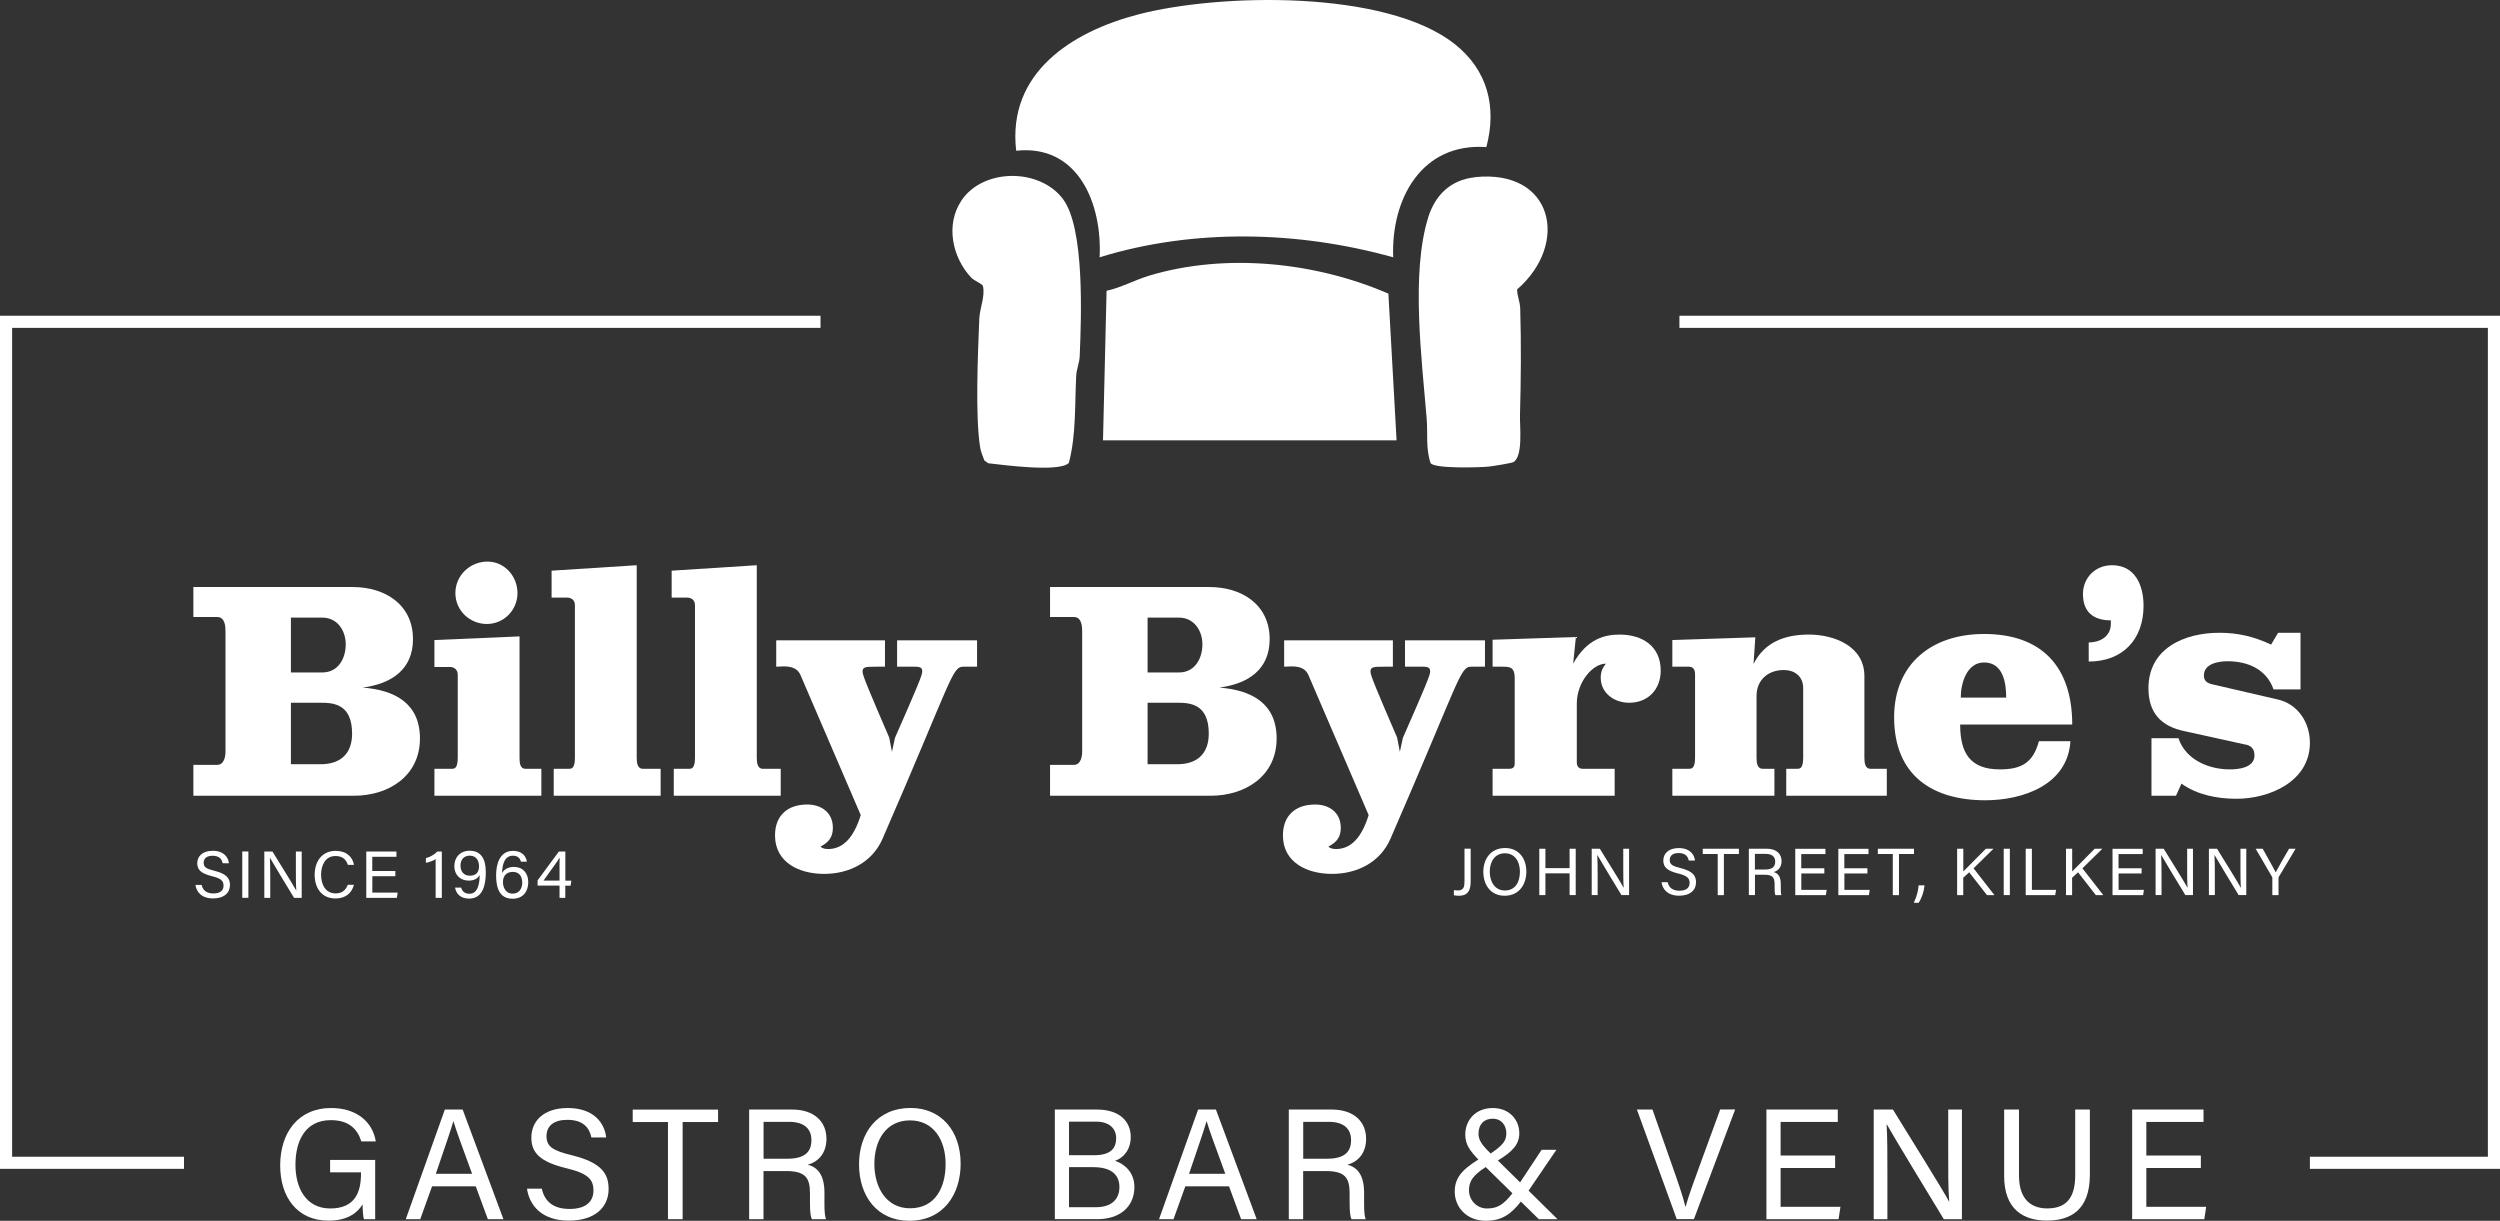 <svg xmlns="http://www.w3.org/2000/svg" id="Layer_2" width="412.67" height="201.51" viewBox="0 0 412.67 201.51"><rect x="0" y="0" width="412.67" height="201.51" fill="#333333" stroke="none"/><defs><style>.cls-1{fill:#fff;}.cls-2{fill:none;stroke:#fff;stroke-miterlimit:10;stroke-width:2px;}</style></defs><g id="Layer_1-2"><path class="cls-1" d="M35.87,126.25c1.15,0,1.35-1.45,1.35-2.15v-19.95c0-.65-.05-2.3-1.35-2.3h-3.95v-4.95h26.3c5.35,0,9.95,2.9,9.95,8.6,0,4.95-3.45,7.35-8.3,8,5.3.4,9.45,2.6,9.45,8.4,0,6.15-5.1,9.45-10.9,9.45h-26.5v-5.1h3.95ZM48.02,111h5.2c2.6,0,3.85-2.3,3.85-4.65,0-2.2-1.35-4.4-3.85-4.4h-5.2v9.05ZM48.02,126.15h4.9c3.3,0,5.2-1.75,5.2-5.05,0-4.95-3.15-5.1-5.2-5.1h-4.9v10.15Z"></path><path class="cls-1" d="M74.61,126.9c.4,0,.95-.05.95-1.85v-13.7c0-.85-.65-1.25-1.25-1.25h-2.6v-4.45l14.05-.6v19.95c0,.9.05,1.9,1,1.9h2.6v4.45h-17.65v-4.45h2.9ZM80.47,92.7c2.8,0,4.95,2.4,4.95,5.2s-2.25,5.1-5.05,5.1-5.2-2.2-5.2-5.1,2.4-5.2,5.3-5.2Z"></path><path class="cls-1" d="M93.95,126.9c.4,0,.95-.05.95-1.85v-25.15c0-.85-.6-1.25-1.25-1.25h-2.6v-4.45l14.05-.9v31.7c0,.9.1,1.9,1,1.9h2.95v4.45h-17.65v-4.45h2.55Z"></path><path class="cls-1" d="M113.77,126.9c.4,0,.95-.05.95-1.85v-25.15c0-.85-.6-1.25-1.25-1.25h-2.6v-4.45l14.05-.9v31.7c0,.9.1,1.9,1,1.9h2.95v4.45h-17.65v-4.45h2.55Z"></path><path class="cls-1" d="M133.23,132.8c2.4,0,4.25,1.35,4.25,3.85,0,1.55-.7,2.4-2.05,3.1.2.2.6.4,1.25.4,2.5,0,4.25-1.9,5.4-5.6,0-.05-.05-.1-10-23.25-.55-1.1-1.65-1.3-2.75-1.3l-1.2.05v-4.35h17.95v4.35h-1.4c-1.9,0-2.3.05-2.3.85,0,.6,1.15,3.3,4.4,10.85l.45,2.35.5-2.3c3.85-8.75,4.5-10.4,4.5-10.9,0-.55-.1-.85-1.2-.85h-2.95v-4.35h13.2v4.35h-2.25c-1.9,0-1.8,1.85-13.35,28.4-1.7,3.9-5.5,5.8-9.65,5.8s-8.1-1.9-8.1-6.35c0-3.35,2.15-5.1,5.3-5.1Z"></path><path class="cls-1" d="M177.28,126.25c1.15,0,1.35-1.45,1.35-2.15v-19.95c0-.65-.05-2.3-1.35-2.3h-3.95v-4.95h26.3c5.35,0,9.95,2.9,9.95,8.6,0,4.95-3.45,7.35-8.3,8,5.3.4,9.45,2.6,9.45,8.4,0,6.15-5.1,9.45-10.9,9.45h-26.5v-5.1h3.95ZM189.43,111h5.2c2.6,0,3.85-2.3,3.85-4.65,0-2.2-1.35-4.4-3.85-4.4h-5.2v9.05ZM189.43,126.15h4.9c3.3,0,5.2-1.75,5.2-5.05,0-4.95-3.15-5.1-5.2-5.1h-4.9v10.15Z"></path><path class="cls-1" d="M217.07,132.8c2.4,0,4.25,1.35,4.25,3.85,0,1.55-.7,2.4-2.05,3.1.2.2.6.4,1.25.4,2.5,0,4.25-1.9,5.4-5.6,0-.05-.05-.1-10-23.25-.55-1.1-1.65-1.3-2.75-1.3l-1.2.05v-4.35h17.95v4.35h-1.4c-1.9,0-2.3.05-2.3.85,0,.6,1.15,3.3,4.4,10.85l.45,2.35.5-2.3c3.85-8.75,4.5-10.4,4.5-10.9,0-.55-.1-.85-1.2-.85h-2.95v-4.35h13.2v4.35h-2.25c-1.9,0-1.8,1.85-13.35,28.4-1.7,3.9-5.5,5.8-9.65,5.8s-8.1-1.9-8.1-6.35c0-3.35,2.15-5.1,5.3-5.1Z"></path><path class="cls-1" d="M249.18,126.9c.4,0,.85-.15.85-.85v-14.1c0-1.9-.85-1.9-2.1-1.9h-1.55v-4.45l13.75-.45-.45,4.4c2.35-4.25,5.4-4.8,7.7-4.8,3.7,0,6.75,1.9,6.75,5.95,0,3.1-2.1,5.3-5.2,5.3-2.5,0-4.7-1.6-4.7-4.15,0-1.05.35-1.65.85-2.3-2.2,0-4.8,3.05-4.8,6.6v9.7c0,.75.45,1.05.95,1.05h5.3v4.45h-20.15v-4.45h2.8Z"></path><path class="cls-1" d="M296.7,126.9c.4,0,.95-.05.95-1.85v-11.45c0-2-1.45-3-3.2-3-2.6,0-4.5,1.65-4.5,4.25v10.15c0,.9.1,1.9,1,1.9h1.95v4.45h-16.85v-4.45h2.75c.45,0,1-.05,1-1.85v-13.75c0-.95-.45-1.25-1.05-1.25h-2.7v-4.4l13.7-.45-.3,4.4c1.85-3.65,5.2-4.85,9.15-4.85,4.15,0,9.15,1.9,9.15,6.85v13.4c0,.9.1,1.9,1,1.9h2.7v4.45h-16.6v-4.45h1.85Z"></path><path class="cls-1" d="M327.51,104.65c9.65,0,14.55,5.55,14.55,14.95h-18.5c0,4.7,1.65,7.4,6.55,7.4,3.65,0,5.5-1.15,6.45-4.65h5.2c-.45,7.25-7.9,9.75-14.05,9.75-8.8,0-15.05-4.15-15.05-13.7,0-8.85,6.25-13.75,14.85-13.75ZM323.66,115.15h7.5c0-2.4-.5-5.8-3.65-5.8-2.85,0-3.85,3.4-3.85,5.8Z"></path><path class="cls-1" d="M353.83,100c0,5.55-3.45,9.2-9.05,9.2v-3.15c1.8,0,3.65-.95,3.65-3.05v-.6c-2.9,0-4.6-1.4-4.6-4.35,0-2.65,2-4.75,4.8-4.75,3.8,0,5.2,3.3,5.2,6.7Z"></path><path class="cls-1" d="M359.19,131.35h-4.05v-9.5h4.45c1.2,3.6,5.05,5.15,8.45,5.15,1.45,0,4.1-.25,4.1-2.3,0-1.15-.6-1.7-1.75-1.85l-9.75-2.15c-3.95-.8-6-3.05-6-7.1,0-6.6,5.95-9.15,11.7-9.15,3.15,0,5.75.65,8.55,1.95l1.15-1.95h3.7v9.35h-4.45c-1.15-3.3-4.2-4.65-7.6-4.65-1.5,0-3.9.4-3.9,2.35,0,.85.5,1.25,1.35,1.45l10.8,2.5c3.4.75,5.35,3.85,5.35,7.15,0,6.45-6.75,9.25-12.1,9.25-3.25,0-6.5-.65-9.1-2.5l-.9,2Z"></path><path class="cls-1" d="M189.77,45.48c-2.48.74-4.63,1.97-7.11,2.52l-.59,24.69h48.46l-1.35-24.22c-11.98-5.19-26.79-6.77-39.41-2.99Z"></path><path class="cls-1" d="M229.97,42.46c-.37-9.57,4.66-18.93,15.38-18.18,1.76-6.63.21-12.7-5.2-16.99-11.35-9.01-38.8-8.41-52.26-4.91-10.96,2.85-21.65,9.65-20.15,22.5,10.32-1.1,14.22,8.87,13.77,17.59,15.57-4.8,32.84-4.36,48.45,0Z"></path><path class="cls-1" d="M158.68,33.14c-2.63,3.97-1.49,9.33,1.6,12.65.57.61,1.88,1.04,1.97,1.43.4,1.66-.53,3.69-.6,5.39-.22,5.45-.7,16.35.16,21.33.12.7.43,1.4.68,2.07l.64.46c2.54.28,11.71,1.53,13.3-.05,1.22-4.59.97-9.67,1.22-14.45.06-1.06.54-2.07.58-3.27.25-6.25.85-21.05-2.78-25.86-3.86-5.13-13.2-5.1-16.78.3Z"></path><path class="cls-1" d="M243.46,29.26c-3.98.42-6.55,2.92-7.7,6.6-2.9,9.31-1.05,23.54-.26,33.25.2,2.43-.18,4.88.64,7.33.65.95,7.93.73,9.49.59.69-.06,3.91-.58,4.2-.76,1.61-.99,1.02-5.87,1.07-7.72.16-5.68.21-11.75.04-17.61-.03-1.16-.52-2.07-.51-3.17,8.68-7.53,5.98-19.88-6.96-18.53Z"></path><path class="cls-1" d="M33.28,146.07c.21.92.84,1.41,1.95,1.41,1.19,0,1.67-.56,1.67-1.28,0-.77-.38-1.2-1.91-1.57-1.8-.44-2.43-1.05-2.43-2.13,0-1.14.84-2.06,2.55-2.06,1.82,0,2.57,1.05,2.68,2.06h-1.03c-.14-.68-.56-1.24-1.68-1.24-.93,0-1.46.42-1.46,1.15s.43,1,1.77,1.33c2.18.53,2.57,1.38,2.57,2.36,0,1.23-.92,2.2-2.79,2.2s-2.75-1.05-2.91-2.23h1.03Z"></path><path class="cls-1" d="M41,140.55v7.65h-1.01v-7.65h1.01Z"></path><path class="cls-1" d="M43.63,148.21v-7.65h1.34c1.1,1.79,3.49,5.6,3.92,6.43h.02c-.07-.98-.07-2.19-.07-3.44v-2.99h.96v7.65h-1.26c-1.01-1.66-3.5-5.76-3.98-6.62h-.01c.05.87.06,2.17.06,3.55v3.07h-.96Z"></path><path class="cls-1" d="M58.43,146.04c-.34,1.3-1.31,2.27-3.05,2.27-2.29,0-3.44-1.74-3.44-3.9s1.16-3.96,3.48-3.96c1.8,0,2.78,1.03,3.01,2.31h-1.01c-.27-.83-.83-1.46-2.04-1.46-1.69,0-2.38,1.54-2.38,3.08s.66,3.09,2.42,3.09c1.18,0,1.7-.68,1.99-1.42h1.02Z"></path><path class="cls-1" d="M65.27,144.63h-3.81v2.71h4.18l-.13.87h-5.05v-7.65h4.98v.87h-3.99v2.34h3.81v.87Z"></path><path class="cls-1" d="M71.91,148.21v-6.4c-.34.27-1.2.56-1.61.61v-.77c.69-.17,1.45-.61,1.88-1.09h.75v7.65h-1.02Z"></path><path class="cls-1" d="M76.11,146.51c.21.67.65,1.02,1.38,1.02,1.49,0,1.66-1.87,1.7-3.09-.36.64-1.01.92-1.83.92-1.31,0-2.36-.87-2.36-2.41,0-1.41.94-2.52,2.53-2.52,1.83,0,2.66,1.29,2.66,3.54,0,1.78-.34,4.36-2.74,4.36-1.45,0-2.14-.79-2.34-1.82h1ZM76.01,142.91c0,1.01.63,1.64,1.52,1.64,1,0,1.54-.5,1.54-1.54,0-.79-.33-1.77-1.53-1.77-.91,0-1.53.6-1.53,1.67Z"></path><path class="cls-1" d="M85.99,142.22c-.16-.56-.52-.97-1.32-.97-1.42-.01-1.76,1.5-1.79,2.87.33-.59.94-1.02,1.97-1.02,1.43,0,2.35,1.01,2.35,2.51s-.82,2.74-2.58,2.74c-2.04,0-2.73-1.55-2.73-3.85,0-1.81.56-4.05,2.8-4.05,1.55,0,2.15.95,2.28,1.78h-.98ZM86.2,145.67c0-.87-.4-1.75-1.54-1.75-1.01,0-1.64.59-1.64,1.7,0,.7.33,1.89,1.61,1.89,1.02,0,1.58-.79,1.58-1.84Z"></path><path class="cls-1" d="M92.36,148.21v-2.02h-3.62v-.87l3.51-4.76h1.07v4.81h.99l-.12.82h-.88v2.02h-.95ZM92.36,143.4c0-.59-.01-1.41.03-1.85-.31.58-1.91,2.7-2.68,3.81h2.65v-1.96Z"></path><path class="cls-1" d="M242.76,145.52c0,1.73-.68,2.34-1.96,2.34-.31,0-.59-.03-.81-.08v-.85c.15.03.46.05.71.05.92,0,1.04-.68,1.04-1.43v-5.46h1.02v5.42Z"></path><path class="cls-1" d="M251.95,143.88c0,2.1-1.18,3.98-3.59,3.98-2.25,0-3.51-1.74-3.51-3.94s1.28-3.94,3.6-3.94c2.16,0,3.5,1.62,3.5,3.89ZM245.91,143.89c0,1.65.85,3.1,2.49,3.1,1.78,0,2.49-1.46,2.49-3.1s-.8-3.04-2.48-3.04-2.5,1.41-2.5,3.04Z"></path><path class="cls-1" d="M254.09,140.1h1.01v3.2h3.99v-3.2h1.01v7.65h-1.01v-3.59h-3.99v3.59h-1.01v-7.65Z"></path><path class="cls-1" d="M262.74,147.75v-7.65h1.34c1.1,1.79,3.49,5.6,3.92,6.43h.02c-.07-.98-.07-2.19-.07-3.44v-2.99h.96v7.65h-1.26c-1.01-1.66-3.5-5.76-3.98-6.62h-.01c.05.87.06,2.17.06,3.55v3.07h-.96Z"></path><path class="cls-1" d="M275.28,145.62c.21.92.84,1.41,1.95,1.41,1.19,0,1.67-.56,1.67-1.28,0-.77-.38-1.2-1.91-1.57-1.8-.44-2.43-1.06-2.43-2.13,0-1.14.84-2.06,2.55-2.06,1.82,0,2.57,1.05,2.68,2.06h-1.03c-.14-.68-.56-1.24-1.68-1.24-.93,0-1.46.42-1.46,1.15s.43,1,1.77,1.33c2.18.53,2.57,1.38,2.57,2.36,0,1.23-.92,2.2-2.79,2.2s-2.75-1.05-2.91-2.23h1.03Z"></path><path class="cls-1" d="M283.54,140.97h-2.47v-.87h5.97v.87h-2.48v6.79h-1.02v-6.79Z"></path><path class="cls-1" d="M289.69,144.38v3.37h-1.01v-7.65h2.99c1.57,0,2.41.85,2.41,2.05,0,.99-.57,1.6-1.3,1.8.62.17,1.17.63,1.17,1.96v.33c0,.53-.02,1.2.1,1.52h-.99c-.14-.33-.13-.93-.13-1.65v-.16c0-1.09-.31-1.56-1.68-1.56h-1.56ZM289.69,143.53h1.66c1.17,0,1.68-.44,1.68-1.3,0-.81-.53-1.28-1.57-1.28h-1.78v2.58Z"></path><path class="cls-1" d="M301.15,144.18h-3.81v2.71h4.18l-.13.87h-5.05v-7.65h4.98v.87h-3.99v2.34h3.81v.87Z"></path><path class="cls-1" d="M308.26,144.18h-3.81v2.71h4.18l-.13.87h-5.05v-7.65h4.98v.87h-3.99v2.34h3.81v.87Z"></path><path class="cls-1" d="M312.44,140.97h-2.47v-.87h5.97v.87h-2.48v6.79h-1.02v-6.79Z"></path><path class="cls-1" d="M315.91,149.02c.58-1.23.74-2.19.79-2.88h.98c-.09.98-.45,2.12-.98,2.88h-.79Z"></path><path class="cls-1" d="M323.07,140.1h1.01v3.75c.57-.59,2.51-2.51,3.72-3.75h1.26l-3.29,3.23,3.45,4.43h-1.23l-2.94-3.77-.98.89v2.88h-1.01v-7.65Z"></path><path class="cls-1" d="M331.76,140.1v7.65h-1.01v-7.65h1.01Z"></path><path class="cls-1" d="M334.39,140.1h1.01v6.79h3.99l-.14.87h-4.87v-7.65Z"></path><path class="cls-1" d="M341.04,140.1h1.01v3.75c.57-.59,2.51-2.51,3.72-3.75h1.26l-3.29,3.23,3.45,4.43h-1.23l-2.94-3.77-.98.89v2.88h-1.01v-7.65Z"></path><path class="cls-1" d="M353.52,144.18h-3.81v2.71h4.18l-.13.87h-5.05v-7.65h4.98v.87h-3.99v2.34h3.81v.87Z"></path><path class="cls-1" d="M355.82,147.75v-7.65h1.34c1.1,1.79,3.49,5.6,3.92,6.43h.02c-.07-.98-.07-2.19-.07-3.44v-2.99h.96v7.65h-1.26c-1.01-1.66-3.5-5.76-3.98-6.62h-.01c.05.87.06,2.17.06,3.55v3.07h-.96Z"></path><path class="cls-1" d="M364.62,147.75v-7.65h1.34c1.1,1.79,3.49,5.6,3.92,6.43h.02c-.07-.98-.07-2.19-.07-3.44v-2.99h.96v7.65h-1.26c-1.01-1.66-3.5-5.76-3.98-6.62h-.01c.05.87.06,2.17.06,3.55v3.07h-.96Z"></path><path class="cls-1" d="M375.09,147.75v-2.81c0-.07-.02-.15-.05-.2l-2.7-4.64h1.16c.7,1.24,1.8,3.22,2.15,3.89.33-.66,1.47-2.65,2.2-3.89h1.08l-2.78,4.66s-.04.09-.04.2v2.8h-1.02Z"></path><path class="cls-1" d="M61.93,201.25h-1.85c-.13-.34-.21-1.14-.23-2.44-.78,1.27-2.34,2.68-5.62,2.68-5.23,0-7.98-3.95-7.98-9.1,0-5.41,2.96-9.49,8.42-9.49,4.21,0,6.84,2.29,7.36,5.51h-2.39c-.62-2.03-2.05-3.51-5.02-3.51-4.19,0-5.85,3.35-5.85,7.38,0,3.72,1.66,7.2,5.75,7.2s5.07-2.7,5.07-5.75v-.21h-5.1v-2.05h7.44v9.78Z"></path><path class="cls-1" d="M71.32,195.82l-1.95,5.43h-2.39l6.45-18.1h2.94l6.73,18.1h-2.57l-2-5.43h-7.2ZM77.93,193.76c-1.74-4.76-2.68-7.28-3.07-8.66h-.03c-.44,1.53-1.51,4.6-2.89,8.66h5.98Z"></path><path class="cls-1" d="M89.43,196.21c.49,2.18,1.98,3.35,4.6,3.35,2.81,0,3.93-1.33,3.93-3.04,0-1.82-.88-2.83-4.5-3.69-4.26-1.04-5.75-2.5-5.75-5.04,0-2.7,1.98-4.89,6.01-4.89,4.32,0,6.08,2.5,6.34,4.86h-2.44c-.34-1.59-1.33-2.91-3.98-2.91-2.21,0-3.43.99-3.43,2.7s1.01,2.37,4.19,3.15c5.15,1.25,6.06,3.25,6.06,5.59,0,2.91-2.16,5.2-6.58,5.2s-6.5-2.5-6.89-5.28h2.44Z"></path><path class="cls-1" d="M110.26,185.21h-5.82v-2.05h14.09v2.05h-5.85v16.04h-2.42v-16.04Z"></path><path class="cls-1" d="M126.03,193.29v7.96h-2.37v-18.1h7.07c3.72,0,5.69,2.03,5.69,4.84,0,2.37-1.35,3.8-3.09,4.26,1.48.39,2.76,1.51,2.76,4.63v.78c0,1.25-.05,2.83.26,3.59h-2.34c-.34-.78-.31-2.18-.31-3.9v-.36c0-2.57-.73-3.69-3.98-3.69h-3.69ZM126.03,191.27h3.93c2.78,0,3.98-1.04,3.98-3.07,0-1.92-1.25-3.02-3.69-3.02h-4.21v6.08Z"></path><path class="cls-1" d="M158.57,192.1c0,4.99-2.78,9.41-8.48,9.41-5.33,0-8.29-4.11-8.29-9.31s3.02-9.31,8.5-9.31c5.1,0,8.27,3.82,8.27,9.2ZM144.33,192.12c0,3.9,1.98,7.33,5.88,7.33,4.19,0,5.88-3.46,5.88-7.31s-1.9-7.2-5.88-7.2-5.88,3.33-5.88,7.18Z"></path><path class="cls-1" d="M174.12,183.15h6.94c3.82,0,5.59,2.03,5.59,4.52,0,2.11-1.2,3.46-2.6,3.95,1.27.39,3.2,1.66,3.2,4.32,0,3.41-2.6,5.3-6.03,5.3h-7.1v-18.1ZM180.6,190.69c2.63,0,3.64-1.04,3.64-2.81,0-1.61-1.14-2.73-3.28-2.73h-4.5v5.54h4.13ZM176.46,199.27h4.47c2.26,0,3.85-1.07,3.85-3.33,0-1.95-1.25-3.28-4.32-3.28h-4v6.6Z"></path><path class="cls-1" d="M195.66,195.82l-1.95,5.43h-2.39l6.45-18.1h2.94l6.73,18.1h-2.57l-2-5.43h-7.2ZM202.26,193.76c-1.74-4.76-2.68-7.28-3.07-8.66h-.03c-.44,1.53-1.51,4.6-2.89,8.66h5.98Z"></path><path class="cls-1" d="M215.11,193.29v7.96h-2.37v-18.1h7.07c3.72,0,5.69,2.03,5.69,4.84,0,2.37-1.35,3.8-3.09,4.26,1.48.39,2.76,1.51,2.76,4.63v.78c0,1.25-.05,2.83.26,3.59h-2.34c-.34-.78-.31-2.18-.31-3.9v-.36c0-2.57-.73-3.69-3.98-3.69h-3.69ZM215.11,191.27h3.93c2.78,0,3.98-1.04,3.98-3.07,0-1.92-1.25-3.02-3.69-3.02h-4.21v6.08Z"></path><path class="cls-1" d="M256.92,189.78l-4.6,6.76,4.78,4.71h-3.09l-2.96-2.91c-1.61,2.05-3.12,3.17-5.77,3.17-3.38,0-5.15-2.44-5.15-4.78,0-2.08.94-3.51,3.9-5.33-1.3-1.35-2.16-2.42-2.16-4.11,0-2.34,1.64-4.39,4.55-4.39,2.68,0,4.37,1.9,4.37,4.16,0,1.82-1.09,3.02-3.54,4.5l3.67,3.61,3.56-5.38h2.44ZM249.66,196.98l-4.42-4.34c-2.18,1.43-2.76,2.39-2.76,3.85,0,1.59,1.27,2.99,2.96,2.99s2.68-.55,4.21-2.5ZM244.05,187.16c0,1.07.68,1.95,2,3.25,2.08-1.38,2.6-2.16,2.6-3.33,0-1.25-.75-2.42-2.26-2.42-1.4,0-2.34.91-2.34,2.5Z"></path><path class="cls-1" d="M276.78,201.25l-6.58-18.1h2.57l3.17,9.02c.94,2.65,1.87,5.33,2.26,6.99h.05c.39-1.48,1.4-4.29,2.37-6.92l3.33-9.1h2.47l-6.81,18.1h-2.83Z"></path><path class="cls-1" d="M302.92,192.8h-9v6.4h9.88l-.31,2.05h-11.91v-18.1h11.78v2.05h-9.44v5.54h9v2.05Z"></path><path class="cls-1" d="M309.29,201.25v-18.1h3.17c2.6,4.24,8.24,13.23,9.26,15.18h.03c-.18-2.31-.16-5.17-.16-8.11v-7.07h2.26v18.1h-2.99c-2.39-3.93-8.27-13.6-9.39-15.63h-.05c.13,2.05.13,5.12.13,8.4v7.23h-2.26Z"></path><path class="cls-1" d="M333.27,183.15v10.89c0,4.26,2.34,5.43,4.65,5.43,2.7,0,4.63-1.25,4.63-5.43v-10.89h2.42v10.76c0,5.88-3.25,7.57-7.1,7.57s-7.05-1.82-7.05-7.38v-10.95h2.44Z"></path><path class="cls-1" d="M363.29,192.8h-9v6.4h9.88l-.31,2.05h-11.91v-18.1h11.78v2.05h-9.44v5.54h9v2.05Z"></path><polyline class="cls-2" points="277.22 53.12 411.67 53.12 411.67 191.94 381.29 191.94"></polyline><polyline class="cls-2" points="30.37 191.94 1 191.94 1 53.12 135.44 53.12"></polyline></g></svg>